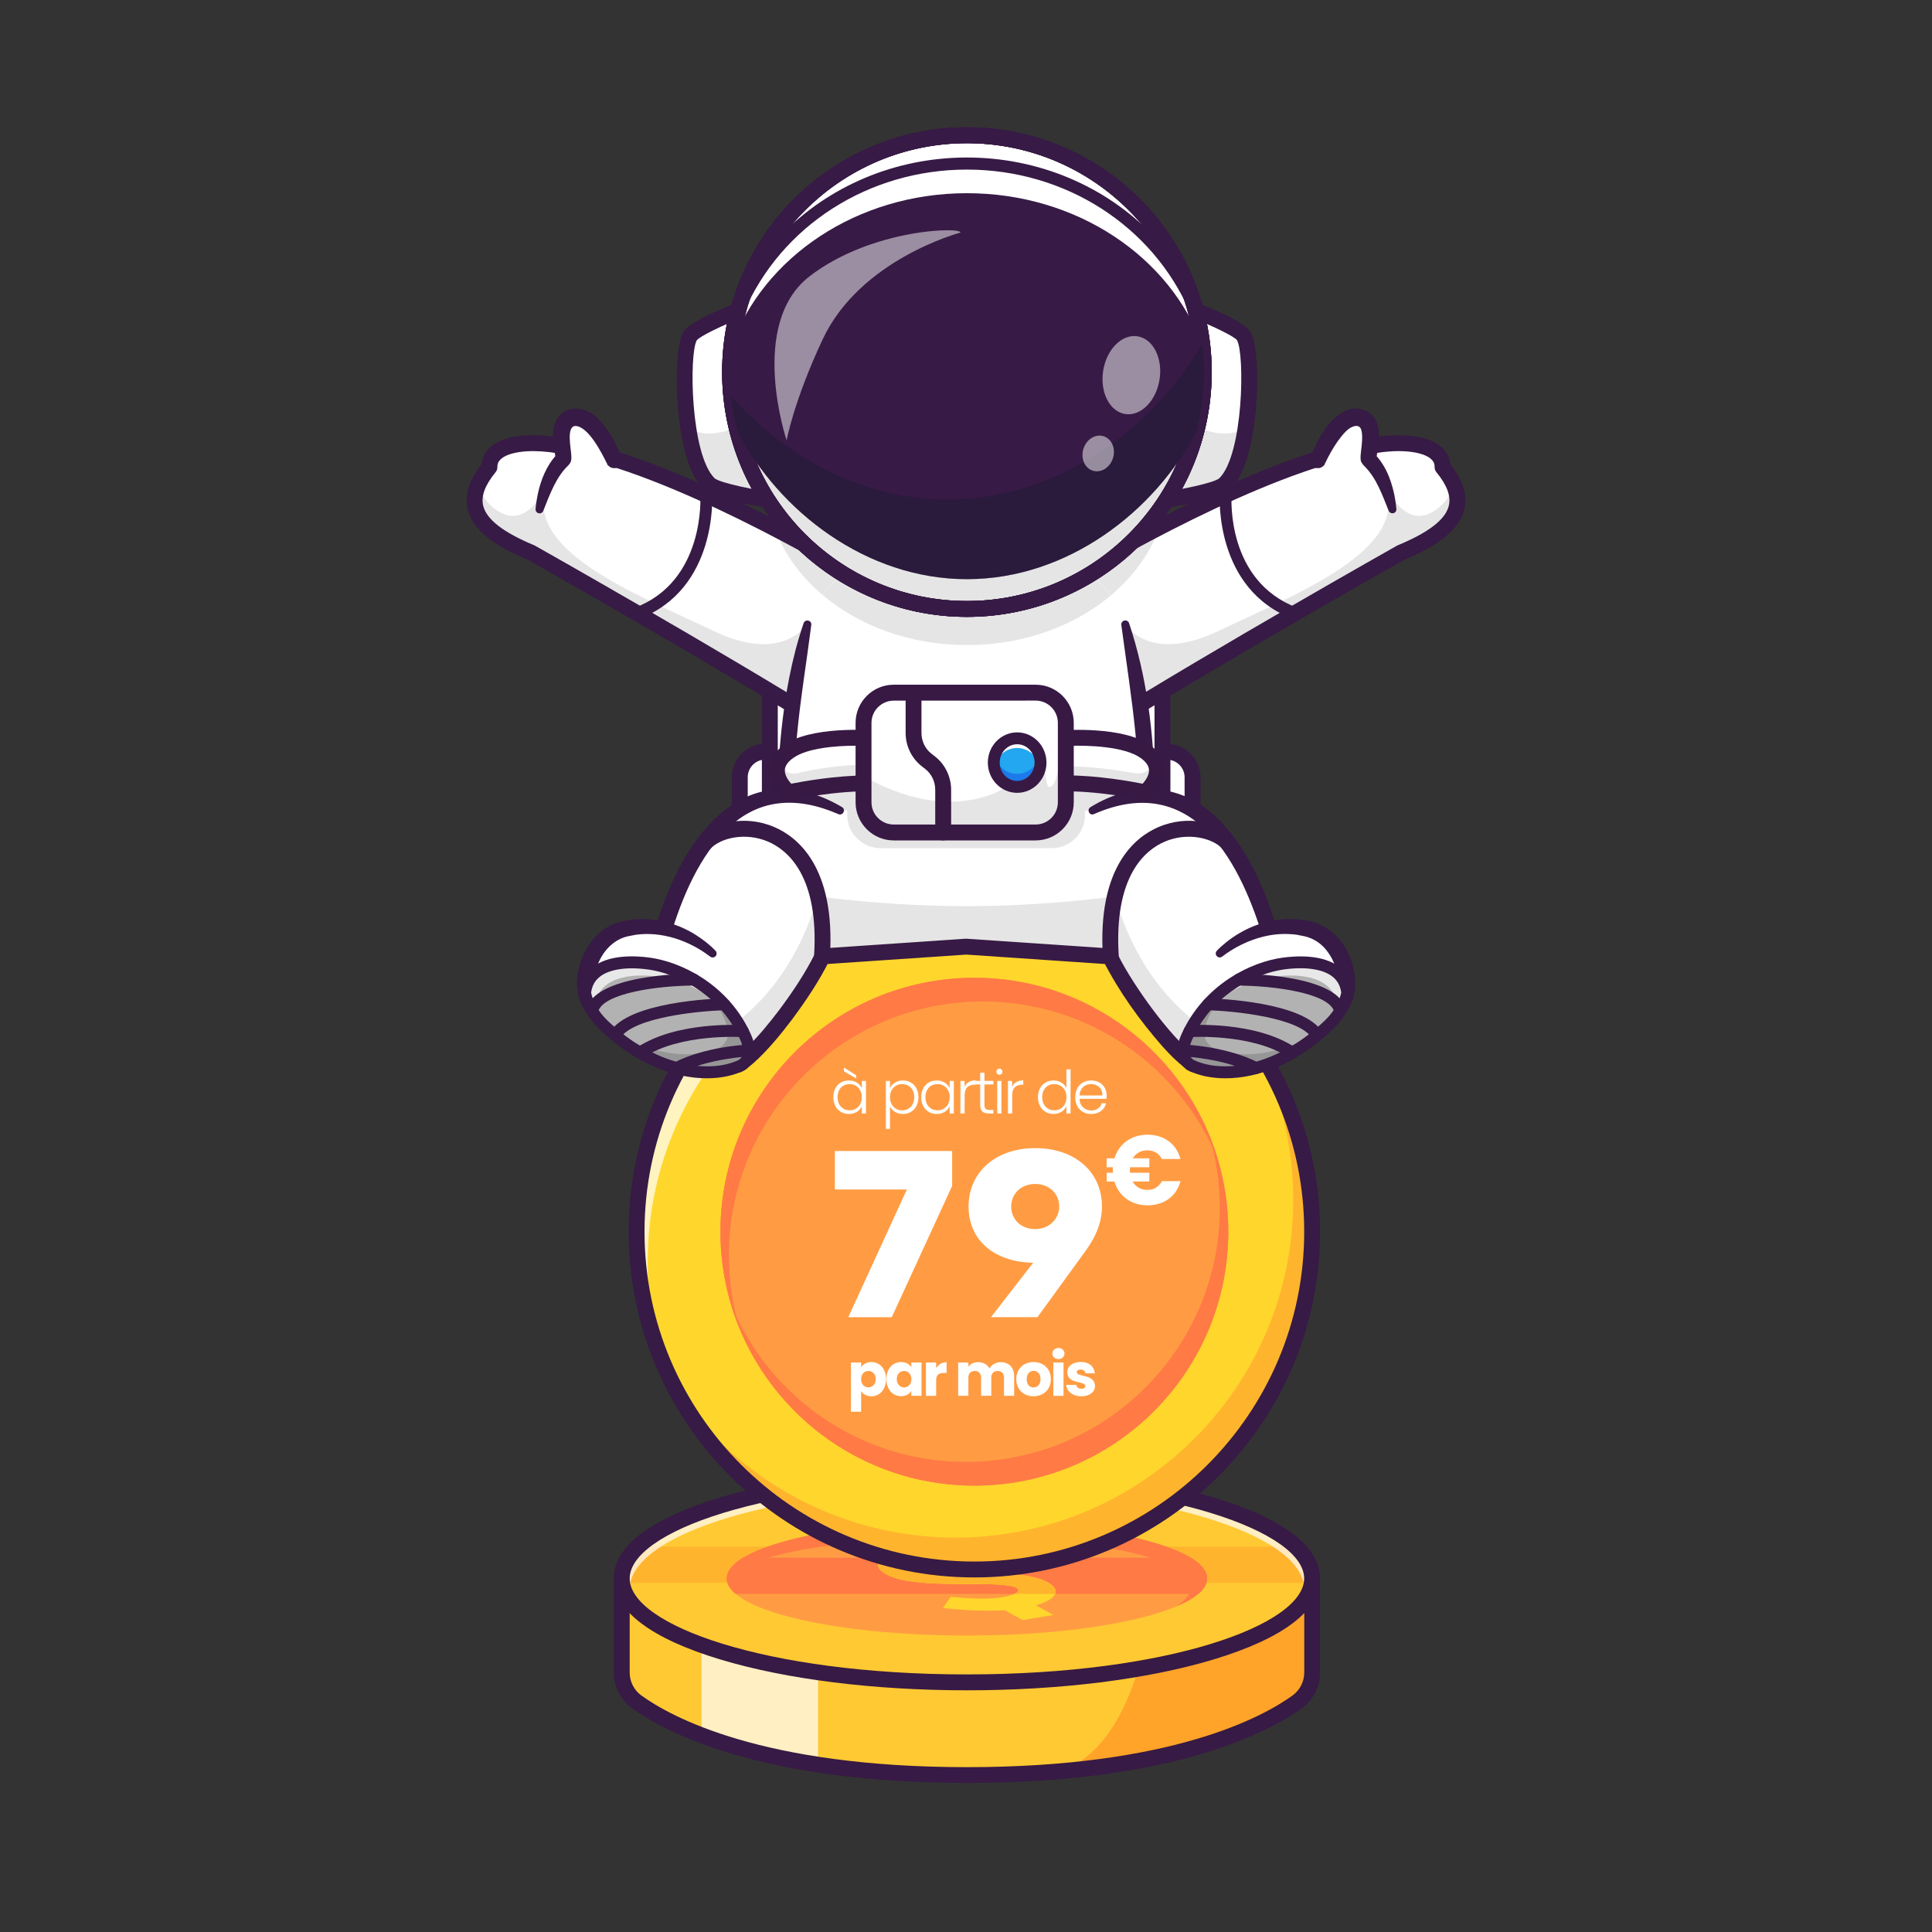 <?xml version="1.0" encoding="utf-8"?>
<!-- Generator: Adobe Illustrator 24.3.0, SVG Export Plug-In . SVG Version: 6.00 Build 0)  -->
<svg version="1.1" id="Layer_1" xmlns="http://www.w3.org/2000/svg" xmlns:xlink="http://www.w3.org/1999/xlink" x="0px" y="0px"
	 viewBox="0 0 4000 4000" style="enable-background:new 0 0 4000 4000;" xml:space="preserve">
<rect x="0" y="0" width="4000" height="4000" fill="#333333" stroke="none"/>
<style type="text/css">
	.st0{fill:#FFFFFF;}
	.st1{fill:#371A45;}
	.st2{fill:#D8D8D8;}
	.st3{fill:#E5E5E5;}
	.st4{fill:#FFC933;}
	.st5{fill:#FFA329;}
	.st6{opacity:0.7;}
	.st7{fill:#FF7A45;}
	.st8{fill:#FFB42E;}
	.st9{fill:#FF9C43;}
	.st10{fill:#FFD62C;}
	.st11{opacity:0.35;}
	.st12{fill:#111A28;}
	.st13{opacity:0.5;}
	.st14{fill:#371944;}
	.st15{fill:#22A7F0;}
	.st16{fill:#1C7AEA;}
	.st17{fill:#B2B2B2;}
	.st18{fill:#969696;}
</style>
<g>
	<g>
		<g>
			<g>
				<g>
					<path class="st0" d="M2366.8,1801.9h49.2c29.3,0,53.1-23.8,53.1-53.1v-139.5c0-29.3-23.8-53.1-53.1-53.1h-46.4"/>
				</g>
				<g>
					<path class="st1" d="M2416,1818.3h-49.2c-9.1,0-16.4-7.4-16.4-16.4s7.4-16.4,16.4-16.4h49.2c20.2,0,36.6-16.4,36.6-36.6v-139.5
						c0-20.2-16.4-36.6-36.6-36.6h-46.4c-9.1,0-16.4-7.4-16.4-16.4s7.4-16.4,16.4-16.4h46.4c38.3,0,69.5,31.2,69.5,69.5V1749
						C2485.5,1787.2,2454.3,1818.3,2416,1818.3z"/>
				</g>
			</g>
			<g>
				<g>
					<path class="st0" d="M1633.9,1801.9h-49.2c-29.3,0-53.1-23.8-53.1-53.1v-139.5c0-29.3,23.8-53.1,53.1-53.1h46.4"/>
				</g>
				<g>
					<path class="st1" d="M1633.9,1818.3h-49.2c-38.3,0-69.5-31.2-69.5-69.5v-139.5c0-38.3,31.2-69.5,69.5-69.5h46.4
						c9.1,0,16.4,7.4,16.4,16.4s-7.4,16.4-16.4,16.4h-46.4c-20.2,0-36.6,16.4-36.6,36.6v139.5c0,20.2,16.4,36.6,36.6,36.6h49.2
						c9.1,0,16.4,7.4,16.4,16.4S1642.9,1818.3,1633.9,1818.3z"/>
				</g>
			</g>
			<g>
				<g>
					<path class="st0" d="M2192,1953.8h-383.4c-118.1,0-214.8-96.6-214.8-214.8v-429.4c0-118.1,96.6-214.8,214.8-214.8H2192
						c118.1,0,214.8,96.6,214.8,214.8V1739C2406.8,1857.1,2310.1,1953.8,2192,1953.8z"/>
				</g>
				<g>
					<path class="st1" d="M2192,1970.2h-383.4c-127.5,0-231.2-103.7-231.2-231.2v-429.4c0-127.5,103.7-231.2,231.2-231.2H2192
						c127.5,0,231.2,103.7,231.2,231.2V1739C2423.2,1866.5,2319.5,1970.2,2192,1970.2z M1808.6,1111.3
						c-109.4,0-198.3,89-198.3,198.3V1739c0,109.4,89,198.3,198.3,198.3H2192c109.4,0,198.3-89,198.3-198.3v-429.4
						c0-109.4-89-198.3-198.3-198.3L1808.6,1111.3L1808.6,1111.3z"/>
				</g>
			</g>
		</g>
		<g>
			<g>
				<path class="st2" d="M2898.1,894.7c-1.4-2.4-2.1-3.8-2.1-3.8S2896.9,892.2,2898.1,894.7z"/>
			</g>
		</g>
		<g>
			<g>
				<path class="st0" d="M2185,1212c87.4-52.1,449.3-265.1,676-292.3c64.2-7.7,126.3,4.5,125.6,47.4c63.5,77.4,25.6,130.5-86.6,177
					c0,0-379.1,213.9-611.1,358.8L2185,1212z"/>
			</g>
		</g>
		<g>
			<g>
				<path class="st0" d="M2900,1144.1c0,0-379.1,213.9-611.1,358.9l-33.9-95l-70-196c87.5-52.1,449.3-265.1,676-292.3
					c64.2-7.7,126.3,4.5,125.6,47.4c10.2,12.5,17.8,24.3,22.9,35.5C3036,1061.5,2994.2,1105.1,2900,1144.1z"/>
			</g>
		</g>
		<g>
			<g>
				<path class="st0" d="M2900,1144.1c0,0-379.1,213.9-611.1,358.9l-33.9-95l-42.6-119.1L2185,1212c35.7-21.2,116.9-69.2,216-120.4
					c144-74.5,325.7-155.8,460-171.9c64.2-7.7,126.3,4.5,125.6,47.4c10.2,12.5,17.8,24.3,22.9,35.5
					C3036,1061.5,2994.2,1105.1,2900,1144.1z"/>
			</g>
		</g>
		<g>
			<g>
				<path class="st3" d="M2401,1091.6c-30.2,83.7-98.5,153.9-188.5,197.2L2185,1212C2220.6,1190.8,2301.9,1142.8,2401,1091.6z"/>
			</g>
		</g>
		<g>
			<g>
				<path class="st3" d="M1815,1212l-26.9,75.2c-87.5-43-154.1-111.6-184.3-193.1C1700.8,1144.4,1779.9,1191.1,1815,1212z"/>
			</g>
		</g>
		<g>
			<g>
				<path class="st3" d="M2299.6,1233c-75.5,63.3-181,102.6-297.6,102.6c-117.5,0-223.6-39.9-299.2-104
					c38.5-50.8,122-115.2,297.9-115.2C2178.1,1116.5,2261.5,1182.1,2299.6,1233z"/>
			</g>
		</g>
		<g>
			<g>
				<path class="st3" d="M2900,1144.1c0,0-379.1,213.9-611.1,358.9l-33.9-95l74.6-116c0,0,48.9,83.4,193.4,14.2
					c156.8-75.1,400-167.2,343.9-303.7c7.1,16,43.9,90.4,99.5,57.2c29.5-17.7,39.6-42.2,43.1-57.1
					C3036,1061.5,2994.2,1105.1,2900,1144.1z"/>
			</g>
		</g>
		<g>
			<g>
				<path class="st1" d="M2289,1519.4c-5.5,0-10.8-2.7-13.9-7.7c-4.8-7.7-2.5-17.8,5.2-22.6c229.6-143.5,607.9-357.1,611.7-359.2
					c0.6-0.3,1.2-0.6,1.8-0.9c64.1-26.6,98.7-53.3,105.7-81.6c5-19.9-3.4-42.7-25.6-69.8c-2.5-3-3.8-6.8-3.7-10.7
					c0.1-6.7-2.2-11.9-7.3-16.5c-15.7-14.1-54.9-19.8-99.9-14.4c-199,23.9-504.9,192-669.6,290.1c-7.8,4.7-17.9,2.1-22.5-5.7
					c-4.6-7.8-2.1-17.9,5.7-22.5c166.9-99.4,477.5-269.9,682.5-294.5c26.8-3.2,92.5-7.4,125.8,22.6c10.5,9.5,16.6,21.5,17.9,35.1
					c26.6,34,36,64.9,28.6,94.3c-9.9,39.5-49.3,72.4-124.1,103.6c-20.3,11.5-385.9,218.2-609.6,358
					C2295,1518.6,2291.9,1519.4,2289,1519.4z"/>
			</g>
		</g>
		<g>
			<g>
				<path class="st0" d="M2728.2,953.3c0,0,41.7-103.6,89.1-87.9c33.4,11.1,15.4,67.4,16.1,84.1c1.3,5.5,29.7,19.1,49.8,106.2"/>
			</g>
		</g>
		<g>
			<g>
				<path class="st1" d="M2713,947.2c15.1-37,37.7-83.5,77.9-98.7c20.9-7.9,49,1.8,58.1,23c10,21.7,5.4,44.8,2.3,66.2
					c-0.4,2.4-1.4,9.4-1.4,11.2c-0.2-2.1-0.6-4.7-1.8-6.6c-0.5-0.8-0.5-0.8-0.7-1s0,0,0.2,0.3c13.8,14.7,24.2,33.3,30.6,52
					c6.9,19.6,11.1,39.7,12.9,60.2c0.4,4.6-3,8.6-7.6,8.9c-3.7,0.3-7.1-1.9-8.4-5.2c-13-32-24.6-66.2-49-91.2
					c-3.6-3.5-7.7-7.8-8.8-13.2c-1.2-7.1,0.2-13.6,0.7-20c1.5-12.3,3.2-26.9,1.5-37.9c-1.1-7.3-3.3-12.8-10.8-13.4
					c-16.4,0.4-29,18.4-38.9,31.5c-10.2,14.2-19.1,30.7-26.6,46.5C2734.1,978.6,2706.1,966.8,2713,947.2L2713,947.2z"/>
			</g>
		</g>
		<g>
			<g>
				<path class="st1" d="M2680.9,1281.9c-1.5,0-2.9-0.3-4.4-0.8c-162.7-61.8-151.2-255-151.1-256.9c0.5-6.8,6.3-11.9,13.1-11.4
					s11.9,6.3,11.4,13.1l0,0c-0.5,7.2-10.2,176.9,135.3,232.2c6.4,2.4,9.6,9.5,7.1,15.9C2690.5,1278.9,2685.9,1281.9,2680.9,1281.9z
					"/>
			</g>
		</g>
		<g>
			<g>
				<path class="st0" d="M1815,1212c-87.4-52.1-449.3-265.1-676-292.3c-64.2-7.7-126.3,4.5-125.6,47.4
					c-63.5,77.4-25.6,130.5,86.6,177c0,0,379.1,213.9,611.1,358.8L1815,1212z"/>
			</g>
		</g>
		<g>
			<g>
				<path class="st0" d="M1100,1144.1c0,0,379.1,213.9,611.1,358.9l33.9-95l70-196c-87.5-52.1-449.3-265.1-676-292.3
					c-64.2-7.7-126.3,4.5-125.6,47.4c-10.2,12.5-17.8,24.3-22.9,35.5C964,1061.5,1005.8,1105.1,1100,1144.1z"/>
			</g>
		</g>
		<g>
			<g>
				<path class="st3" d="M1815,1212l-26.9,75.2c-87.5-43-154.1-111.6-184.3-193.1C1700.8,1144.4,1779.9,1191.1,1815,1212z"/>
			</g>
		</g>
		<g>
			<g>
				<path class="st3" d="M1100,1144.1c0,0,379.1,213.9,611.1,358.9l33.9-95l-74.6-116c0,0-48.9,83.4-193.4,14.2
					c-156.8-75.1-400-167.2-343.9-303.7c-7.1,16-43.9,90.4-99.5,57.2c-29.5-17.7-39.6-42.2-43.1-57.1
					C964,1061.5,1005.8,1105.1,1100,1144.1z"/>
			</g>
		</g>
		<g>
			<g>
				<path class="st1" d="M1711,1519.4c-3,0-6-0.8-8.7-2.5c-223.7-139.8-589.3-346.5-609.6-358c-74.8-31.1-114.2-64.1-124.1-103.6
					c-7.4-29.4,2-60.3,28.6-94.3c1.3-13.6,7.4-25.6,17.9-35.1c33.3-30,99.1-25.8,125.8-22.6c205,24.6,515.6,195.1,682.5,294.5
					c7.8,4.6,10.4,14.7,5.7,22.5c-4.6,7.8-14.7,10.4-22.5,5.7c-164.7-98-470.6-266.1-669.6-290c-45-5.4-84.2,0.2-99.9,14.4
					c-5.1,4.6-7.4,9.8-7.3,16.5c0.1,3.9-1.3,7.7-3.7,10.7c-22.2,27.1-30.6,49.9-25.6,69.8c7.1,28.3,41.7,55,105.7,81.6
					c0.6,0.3,1.2,0.5,1.8,0.9c3.8,2.1,382.1,215.7,611.7,359.2c7.7,4.8,10,14.9,5.2,22.6C1721.9,1516.7,1716.5,1519.4,1711,1519.4z"
					/>
			</g>
		</g>
		<g>
			<g>
				<path class="st0" d="M1271.8,953.3c0,0-41.7-103.6-89.1-87.9c-33.4,11.1-15.4,67.4-16.1,84.1c-1.3,5.5-29.7,19.1-49.8,106.2"/>
			</g>
		</g>
		<g>
			<g>
				<path class="st1" d="M1256.5,959.4c-11.1-22.4-38.3-76.5-65.3-77.5c-19,0.7-9.2,45.4-8.6,58.8c0.5,4.9,1.1,12.9-2.2,17.8
					c-1.3,2.2-2.6,3.6-3.8,5c-12.4,11.8-21.3,25.6-29.2,41.1c-8.6,17-15.6,35-22.6,53c-1.7,4.3-6.5,6.4-10.8,4.7
					c-3.5-1.4-5.5-4.8-5.2-8.4c0.8-10.1,2.5-20.2,4.5-30.3c6.2-29.7,18.3-60.1,39.3-82.3c-1.6,1.8-2.3,5.1-2.4,7.5
					c-2-19.6-7-37.3-4.5-58.3c6.7-52.6,62.6-56.6,94-22.2c22,22.8,36,49.7,47.4,78.8c3.2,8.5-1.2,18-9.7,21.1
					C1269.1,971.4,1260,967.4,1256.5,959.4L1256.5,959.4z"/>
			</g>
		</g>
		<g>
			<g>
				<path class="st1" d="M1319.1,1281.9c-5,0-9.6-3-11.5-7.9c-2.4-6.4,0.8-13.5,7.1-15.9c145.8-55.4,135.4-230.4,135.2-232.2
					c-0.5-6.8,4.7-12.7,11.4-13.1c6.9-0.5,12.7,4.7,13.1,11.4c0.1,1.9,11.6,195.1-151.1,256.9
					C1322,1281.6,1320.6,1281.9,1319.1,1281.9z"/>
			</g>
		</g>
		<g>
			<g>
				<g>
					<g>
						<path class="st4" d="M2716.6,3462.8c0,24-11.5,46.6-31,60.7c-68.3,49.4-260.6,151.5-683.7,151.5s-615.4-102.1-683.7-151.5
							c-19.5-14.1-31-36.6-31-60.7V3268h1429.4V3462.8z"/>
					</g>
				</g>
				<g>
					<g>
						<path class="st4" d="M2716.6,3268v194.8c0,24.1-11.5,46.6-31,60.7c-56.6,40.9-198.3,118-485.8,143.2
							c-59.5,5.2-125.3,8.2-197.8,8.2c-423.1,0-615.4-102.1-683.7-151.5c-19.5-14.1-31-36.6-31-60.7V3268H2716.6z"/>
					</g>
				</g>
				<g>
					<g>
						<path class="st5" d="M2716.6,3268v194.8c0,24.1-11.5,46.6-31,60.7c-56.6,40.9-198.3,118-485.8,143.2
							c77.2-31.3,163.6-125,192.1-398.7H2716.6z"/>
					</g>
				</g>
				<g class="st6">
					<g>
						<path class="st0" d="M1693.7,3267.9v385.6c-102.3-15.7-181.5-37.9-241.3-60.7v-324.9L1693.7,3267.9L1693.7,3267.9z"/>
					</g>
				</g>
				<g>
					<g>
						<path class="st1" d="M2001.9,3691.4c-432.9,0-629.1-108.1-693.3-154.6c-23.7-17.1-37.8-44.8-37.8-74V3268
							c0-9.1,7.4-16.4,16.4-16.4h1429.4c9.1,0,16.4,7.4,16.4,16.4v194.8c0,29.2-14.1,56.9-37.8,74
							C2631,3583.3,2434.8,3691.4,2001.9,3691.4z M1303.7,3284.5v178.4c0,18.7,9,36.4,24.2,47.4c61.7,44.6,250.8,148.4,674.1,148.4
							s612.4-103.8,674.1-148.4c15.1-11,24.2-28.7,24.2-47.4v-178.4H1303.7z"/>
					</g>
				</g>
				<g>
					<g>
						<ellipse class="st4" cx="2001.9" cy="3268" rx="714.7" ry="215.2"/>
					</g>
				</g>
				<g>
					<g>
						<path class="st4" d="M2716.6,3268c0,3-0.2,6.1-0.6,9.1c-15.9,114.6-329.5,206.1-714,206.1c-384.6,0-698.2-91.5-714.1-206.1
							c-0.4-3-0.6-6.1-0.6-9.1c0-23,11.9-45,34.1-65.8c92.3-86.6,362.1-149.4,680.6-149.4c318.4,0,588.3,62.7,680.6,149.4
							C2704.6,3223,2716.6,3245.1,2716.6,3268z"/>
					</g>
				</g>
				<g>
					<g>
						<path class="st7" d="M2499.2,3268c0,11.1-6.4,21.8-18.4,31.9H1523c-12-10.2-18.4-20.9-18.4-31.9c0-15.1,12-29.6,33.9-43h926.8
							C2487.2,3238.4,2499.2,3252.9,2499.2,3268z"/>
					</g>
				</g>
				<g>
					<g>
						<path class="st8" d="M2716.6,3268c0,3-0.2,6.1-0.6,9.1H1287.9c-0.4-3-0.6-6.1-0.6-9.1c0-23,11.9-45,34.1-65.8h1361.2
							C2704.6,3223,2716.6,3245.1,2716.6,3268z"/>
					</g>
				</g>
				<g class="st6">
					<g>
						<path class="st0" d="M2690.9,3325.4c6.2-11.3,9.4-22.8,9.4-34.6c0-116.1-312.7-210.3-698.4-210.3s-698.4,94.1-698.4,210.3
							c0,11.8,3.2,23.4,9.4,34.6c-16.7-18.3-25.7-37.5-25.7-57.3c0-118.8,320-215.1,714.7-215.1s714.7,96.3,714.7,215.1
							C2716.6,3287.9,2707.6,3307.1,2690.9,3325.4z"/>
					</g>
				</g>
				<g>
					<g>
						<path class="st1" d="M2001.9,3499.6c-192.5,0-373.6-22.6-510.1-63.7c-144.6-43.5-221-101.6-221-167.9s76.4-124.3,221-167.9
							c136.5-41.1,317.6-63.7,510.1-63.7s373.6,22.6,510.1,63.7c144.6,43.5,221,101.6,221,167.9s-76.4,124.3-221,167.9
							C2375.5,3477,2194.4,3499.6,2001.9,3499.6z M2001.9,3069.3c-417.7,0-698.2,102.8-698.2,198.7c0,96,280.6,198.7,698.2,198.7
							s698.2-102.8,698.2-198.7C2700.2,3172.1,2419.6,3069.3,2001.9,3069.3z"/>
					</g>
				</g>
				<g>
					<g>
						<ellipse class="st9" cx="2001.9" cy="3268" rx="497.3" ry="118.2"/>
					</g>
				</g>
				<g>
					<g>
						<path class="st7" d="M2499.2,3268c0,11.1-6.4,21.8-18.4,31.9H1523c-12-10.2-18.4-20.9-18.4-31.9c0-15.1,12-29.6,33.9-43h926.8
							C2487.2,3238.4,2499.2,3252.9,2499.2,3268z"/>
					</g>
				</g>
				<g>
					<g>
						<path class="st8" d="M2184.8,3300h-84.3c9.3-4.3,10.7-9,3.9-12.7c-32.7-18-207.1,6.4-269.5-28c-20.7-11.3-21.2-23.7-6.1-34.2
							h209.9l-3.2,4.8c-6.9-0.9-65.2-7.4-105.6-0.8c-30.7,5.1-41.5,13.3-30.6,19.3c32.7,18,207.7-6.5,270.1,27.9
							C2183.4,3284,2188.1,3292.2,2184.8,3300z"/>
					</g>
				</g>
				<g>
					<g>
						<path class="st7" d="M2499.3,3268c0,21.1-23.4,41-64.1,58.1c150.1-101.6-273.7-157.5-496.8-144.3
							c-185.4,11-373.7,23.4-433,91.9c-0.3-1.7-0.6-3.7-0.6-5.7c0-65.2,222.5-118.2,497.1-118.2S2499.3,3202.8,2499.3,3268z"/>
					</g>
				</g>
				<g>
					<g>
						<g>
							<path class="st10" d="M2169.3,3276.3c30.1,16.6,17,35.3-24.6,47.4l36.3,20l-63.7,10.5l-37-20.4c-57.8,3.6-121.5-3.9-128-4.6
								l16.4-23.5c6,0.8,64.8,8,105.7,1.3c30.7-5.1,40.8-13.7,29.9-19.7c-32.7-18-207.1,6.3-269.5-28
								c-30.1-16.6-17.6-35.2,24.4-47.1l-36.3-20l63.7-10.5l37,20.4c57.8-3.6,121.1,3.7,127.7,4.4l-15.9,23.4
								c-6.9-0.9-65.2-7.4-105.6-0.8c-30.7,5.1-41.5,13.3-30.6,19.3C1931.9,3266.3,2106.9,3241.9,2169.3,3276.3z"/>
						</g>
					</g>
				</g>
				<g>
					<g>
						<g>
							<path class="st8" d="M2169.3,3276.3c-62.4-34.3-237.4-9.9-270.1-27.9c-10.9-6-0.1-14.3,30.6-19.3
								c40.3-6.6,98.6-0.2,105.6,0.8l3.2-4.8h-209.9c-15.2,10.5-14.6,22.8,6.1,34.2c62.4,34.3,236.9,10,269.5,28
								c6.7,3.7,5.4,8.5-3.9,12.7h84.3C2188.1,3292.2,2183.4,3284,2169.3,3276.3z"/>
						</g>
					</g>
				</g>
			</g>
			<g>
				<g>
					<g>
						<g>
							<circle class="st10" cx="2017.3" cy="2550.1" r="699.3"/>
						</g>
					</g>
					<g>
						<g>
							<path class="st8" d="M2716.6,2550.1c0,386.2-313,699.3-699.3,699.3c-269.8,0-503.9-152.7-620.5-376.5
								c125.5,187.3,339,310.5,581.3,310.5c386.3,0,699.4-313.1,699.4-699.4c0-116.2-28.3-225.8-78.6-322.2
								C2673.2,2272.9,2716.6,2406.5,2716.6,2550.1z"/>
						</g>
					</g>
					<g class="st6">
						<g>
							<path class="st0" d="M2683.5,2337.1c-95.9-223.9-305.4-387.6-556-418.7v0.4c1.1,26.2-50.5,49.7-115.3,52.5
								c-64.8,2.7-118.2-16.3-119.3-42.5v-0.2c-315.4,67.6-551.9,348.1-551.9,683.8c0,74,11.4,145.2,32.8,212
								c-36-84.2-55.9-177-55.9-274.3c0-386.3,313.1-699.4,699.4-699.4C2329.3,1850.8,2593.5,2055.1,2683.5,2337.1z"/>
						</g>
					</g>
					<g>
						<g>
							<path class="st1" d="M2017.3,3265.9c-394.7,0-715.8-321.1-715.8-715.8s321.1-715.8,715.8-715.8s715.8,321.1,715.8,715.8
								S2411.9,3265.9,2017.3,3265.9z M2017.3,1867.2c-376.6,0-682.9,306.4-682.9,682.9s306.4,682.9,682.9,682.9
								s682.9-306.4,682.9-682.9S2393.8,1867.2,2017.3,1867.2z"/>
						</g>
					</g>
					<g>
						<g>
							<circle class="st9" cx="2017.3" cy="2550.1" r="525.7"/>
						</g>
					</g>
					<g>
						<g>
							<circle class="st9" cx="2017.3" cy="2550.1" r="525.7"/>
						</g>
					</g>
					<g>
						<g>
							<path class="st7" d="M2543,2550.1c0,290.3-235.4,525.7-525.7,525.7c-237.6,0-438.3-157.6-503.4-373.9
								c78.9,190.6,266.7,324.8,485.8,324.8c290.4,0,525.7-235.4,525.7-525.7c0-52.8-7.7-103.7-22.2-151.7
								C2528.8,2411.1,2543,2479,2543,2550.1z"/>
						</g>
					</g>
					<g>
						<g>
							<path class="st7" d="M1491.6,2550.1c0-290.3,235.4-525.7,525.7-525.7c237.6,0,438.3,157.6,503.4,373.9
								c-78.9-190.6-266.7-324.8-485.8-324.8c-290.4,0-525.7,235.4-525.7,525.7c0,52.8,7.7,103.7,22.2,151.7
								C1505.7,2689.1,1491.6,2621.2,1491.6,2550.1z"/>
						</g>
					</g>
				</g>
			</g>
		</g>
		<g>
			<g>
				<path class="st0" d="M1671.7,1292c-37.1,156.6-61,363.2-29.5,487.8c44,173.8,229.3,152.4,358.5,152.4s314.5,21.4,358.5-152.4
					c31.5-124.6,7.6-331.2-29.5-487.8c0,0-38.6-175.5-329-175.5S1671.7,1292,1671.7,1292z"/>
			</g>
		</g>
		<g>
			<g>
				<path class="st0" d="M2359.2,1779.8c-44,173.8-229.3,152.4-358.5,152.4s-314.5,21.4-358.5-152.4
					c-12.6-49.7-16.3-112.4-13.9-179.8c3.6-101.6,21.1-213.9,43.5-308c0,0,38.6-175.5,329-175.5s329,175.5,329,175.5
					c22.4,94.4,39.9,207,43.5,308.8C2375.4,1667.9,2371.7,1730.4,2359.2,1779.8z"/>
			</g>
		</g>
		<g>
			<g>
				<path class="st3" d="M2299.6,1233c-75.5,63.3-181,102.6-297.6,102.6c-117.5,0-223.6-39.9-299.2-104
					c38.5-50.8,122-115.2,297.9-115.2C2178.1,1116.5,2261.5,1182.1,2299.6,1233z"/>
			</g>
		</g>
		<g>
			<g>
				<path class="st3" d="M2359.2,1779.8c-44,173.8-229.3,152.4-358.5,152.4s-314.5,21.4-358.5-152.4
					c-12.6-49.7-16.3-112.4-13.9-179.8c105.9-21.9,233.2-34.6,370.4-34.6c138.9,0,267.8,13.1,374.4,35.5
					C2375.4,1667.9,2371.7,1730.4,2359.2,1779.8z"/>
			</g>
		</g>
		<g>
			<g>
				<path class="st1" d="M1679.7,1293.9c-19.6,154-52.4,310.7-24,465.1c12.6,69.6,52.7,120,121.7,139.9
					c71.4,21.3,148.3,14.7,223.2,14.7c38.9,0.1,77,1.7,114.5,0.5c112.6-2.6,208-32.2,230.5-155.1c15.3-77.9,12.3-159.3,5.4-238.5
					c-7.4-75.6-19.3-150.6-29.4-226.6c-0.6-4.5,2.6-8.7,7.1-9.3c4-0.5,7.7,1.9,8.9,5.5c36.9,110.4,51,227.3,53.1,343.5
					c2,206-54.8,311.1-274.4,317.3c-39.2,1.3-77.9-0.1-115.7-0.1c-77.6-0.2-157.3,6.3-234-17c-141.9-43.3-155.9-171.6-156-300.1
					c0.3-39,2.7-77.8,6.7-116.4c7.9-77.1,21.5-153.7,46.5-227.1C1667.2,1281,1680.9,1284,1679.7,1293.9L1679.7,1293.9z"/>
			</g>
		</g>
		<g>
			<g>
				<g>
					<g>
						<path class="st0" d="M2458.9,636.7c0,0,105.8,40.1,116.6,59.7c20.2,36.3,16.4,249.7-39.3,305.3
							c-21.8,21.8-182.2,42.1-182.2,42.1L2458.9,636.7z"/>
					</g>
				</g>
				<g>
					<g>
						<path class="st3" d="M2354,1043.8c0,0,160.4-20.4,182.2-42.2c21.8-21.7,35.6-67.5,43.2-117.4c-1.8,1.6-58.4,50.5-171.4-48.9
							c-0.1-0.1-0.1-0.1-0.2-0.2L2354,1043.8z"/>
					</g>
				</g>
				<g>
					<g>
						<path class="st0" d="M1649.9,1043.8c0,0-160.4-20.4-182.2-42.2c-21.8-21.7-35.6-67.5-43.2-117.4l0,0
							c-11.8-77.9-8.4-165.8,3.9-187.9c10.9-19.6,116.6-59.7,116.6-59.7l51.2,198.6L1649.9,1043.8z"/>
					</g>
				</g>
				<g>
					<g>
						<path class="st3" d="M1649.9,1043.8c0,0-160.4-20.4-182.2-42.2c-21.8-21.7-35.6-67.5-43.2-117.4c1.8,1.6,58.4,50.5,171.4-48.9
							c0.1-0.1,0.1-0.1,0.2-0.2L1649.9,1043.8z"/>
					</g>
				</g>
				<g>
					<g>
						<path class="st1" d="M2332,1063.1l115.5-448.3l17.2,6.5c41.6,15.8,113.2,45.5,125.2,67.1c22.7,40.9,19.8,263.1-42.1,324.9
							c-23.9,23.9-152.8,41.9-191.7,46.8L2332,1063.1z M2470.2,658.7l-94.2,365.5c67.4-9.7,137.9-24.3,148.6-34.2
							c49.9-49.8,52.8-256.4,36.5-285.7C2555,696.2,2512,675.6,2470.2,658.7z"/>
					</g>
				</g>
				<g>
					<g>
						<path class="st1" d="M1671.9,1063.1l-24-3c-38.9-4.9-167.8-22.9-191.7-46.8c-61.9-61.8-64.8-283.9-42.1-324.9
							c12-21.6,83.6-51.3,125.2-67.1l17.2-6.5L1671.9,1063.1z M1533.7,658.7c-41.8,16.8-84.8,37.5-91.2,46
							c-16,28.8-13.1,235.5,36.8,285.3c10.4,9.6,80.9,24.5,148.6,34.2L1533.7,658.7z"/>
					</g>
				</g>
			</g>
			<g>
				<g>
					<polygon class="st2" points="2000.4,859.4 2000.4,861.2 1999.2,860.3 					"/>
				</g>
			</g>
			<g>
				<g>
					<polygon class="st2" points="1999.2,860.3 1998.1,861.2 1998.1,859.4 					"/>
				</g>
			</g>
			<g>
				<g>
					<circle class="st0" cx="2001.9" cy="770.4" r="490.4"/>
				</g>
			</g>
			<g>
				<g>
					<path class="st3" d="M2492.3,770.4c0,270.8-219.6,490.4-490.4,490.4s-490.4-219.6-490.4-490.4c0-28.6,2.4-56.6,7.2-83.9
						c39.8,230.9,241,406.5,483.3,406.5s443.4-175.6,483.2-406.5C2489.9,713.8,2492.3,741.8,2492.3,770.4z"/>
				</g>
			</g>
			<g>
				<g>
					<path class="st1" d="M2001.9,1277.2c-279.5,0-506.8-227.4-506.8-506.8c0-279.5,227.4-506.8,506.8-506.8
						s506.8,227.4,506.8,506.8C2508.7,1049.9,2281.4,1277.2,2001.9,1277.2z M2001.9,296.4c-261.3,0-474,212.6-474,474
						s212.6,474,474,474c261.3,0,474-212.6,474-474S2263.3,296.4,2001.9,296.4z"/>
				</g>
			</g>
			<g>
				<g>
					<path class="st1" d="M2001.9,1277.2c-279.5,0-506.8-227.4-506.8-506.8c0-279.5,227.4-506.8,506.8-506.8
						s506.8,227.4,506.8,506.8C2508.7,1049.9,2281.4,1277.2,2001.9,1277.2z M2001.9,296.4c-261.3,0-474,212.6-474,474
						s212.6,474,474,474c261.3,0,474-212.6,474-474S2263.3,296.4,2001.9,296.4z"/>
				</g>
			</g>
			<g>
				<g>
					<path class="st1" d="M2001.9,1277.2c-279.5,0-506.8-227.4-506.8-506.8c0-279.5,227.4-506.8,506.8-506.8
						s506.8,227.4,506.8,506.8C2508.7,1049.9,2281.4,1277.2,2001.9,1277.2z M2001.9,296.4c-261.3,0-474,212.6-474,474
						s212.6,474,474,474c261.3,0,474-212.6,474-474S2263.3,296.4,2001.9,296.4z"/>
				</g>
			</g>
			<g>
				<g>
					<path class="st1" d="M2001.9,1277.2c-230.9,0-432.4-155.7-490.4-378.7c-0.1-0.3-0.2-0.7-0.3-1.1
						c-10.7-41.2-16.1-83.9-16.1-127.1c0-19.1,1.1-38.2,3.2-56.8c28.5-256.5,245-450,503.6-450s475.2,193.6,503.7,450.2
						c2.1,18.6,3.1,37.7,3.1,56.6c0,43.1-5.4,85.8-16,127.1c-0.1,0.3-0.2,0.7-0.3,1C2434.3,1121.5,2232.8,1277.2,2001.9,1277.2z
						 M1543.1,889.5c54,208.9,242.7,354.9,458.8,354.9s404.8-145.9,458.9-354.8c0.1-0.4,0.2-0.8,0.3-1.2
						c9.8-38.2,14.7-77.9,14.7-117.9c0-17.7-1-35.5-2.9-52.9c-26.6-240-229.1-421-471-421c-241.8,0-444.3,180.9-471,420.9
						c-2,17.4-3,35.2-3,53.1c0,40,5,79.6,14.8,117.8C1542.9,888.6,1543,889.1,1543.1,889.5z"/>
				</g>
			</g>
			<g>
				<g>
					<path class="st1" d="M2475.2,654.3c-4.9,0-9.5-2.9-11.5-7.6c-77.4-179.6-258.6-295.6-461.8-295.6
						c-203.1,0-384.3,115.9-461.7,295.4c-2.6,6-9.4,9-15.6,6.8s-9.7-8.7-7.9-15.1c59.2-218.3,258.8-370.8,485.3-370.8
						c226.6,0,426.2,152.6,485.4,371c1.7,6.3-1.8,12.9-7.9,15.1C2478,654.1,2476.6,654.3,2475.2,654.3z M2001.9,326.1
						c149.1,0,287.1,59.7,384.3,160.2c-88.2-119-229.7-193.8-384.3-193.8s-296,74.7-384.2,193.7
						C1715,385.8,1852.9,326.1,2001.9,326.1z"/>
				</g>
			</g>
			<g>
				<g>
					<path class="st1" d="M2492.3,770.4c0,42.4-5.4,83.7-15.5,122.9l0,0c-85.1,164.4-265.7,305.8-474.8,305.8
						s-389.7-141.4-474.8-305.8l0,0c-10.2-39.3-15.6-80.5-15.6-122.9c0-18.6,1-36.9,3.1-54.9C1580.9,532.5,1774,400,2002,400
						s421.2,132.5,487.3,315.6C2491.2,733.6,2492.3,751.9,2492.3,770.4z"/>
				</g>
			</g>
			<g class="st11">
				<g>
					<path class="st12" d="M2492.3,770.4c0,42.4-5.4,83.7-15.5,122.9l0,0c-85.1,164.4-265.7,305.8-474.8,305.8
						s-389.7-141.4-474.8-305.8l0,0c-6.1-23.4-10.4-47.5-13-72.1c109.9,123.5,269.8,213.4,447.8,213.4
						c226.7,0,424.2-145.8,526.4-321.4c0.3,0.8,0.6,1.6,0.9,2.4C2491.3,733.6,2492.3,751.9,2492.3,770.4z"/>
				</g>
			</g>
			<g class="st13">
				<g>
					
						<ellipse transform="matrix(0.158 -0.987 0.987 0.158 1206.189 2966.959)" class="st0" cx="2343.3" cy="776" rx="81.5" ry="59.1"/>
				</g>
			</g>
			<g class="st13">
				<g>
					
						<ellipse transform="matrix(0.293 -0.956 0.956 0.293 709.528 2837.998)" class="st0" cx="2274.4" cy="939.1" rx="37.4" ry="32.1"/>
				</g>
			</g>
			<g class="st13">
				<g>
					<path class="st0" d="M1628.6,911.7c0,0-80.9-240.6,47.6-339.7s316.3-102.5,312.1-90.4c0,0-206.8,54.5-284.8,220.5
						C1643.4,830,1628.6,911.7,1628.6,911.7z"/>
				</g>
			</g>
		</g>
		<g>
			<g>
				<path class="st0" d="M2261.6,1678.3c199.5-101.8,316.8,68.2,374.1,275c0,0-72.9,266.5-163.5,250.8
					c-49.4-30.2-139-151.1-174.2-223.9l-297.7-20.2h0.4l-297.7,20.2c-35.2,72.8-124.8,193.7-174.2,223.9
					c-90.6,15.8-163.5-250.8-163.5-250.8c57.3-206.8,174.6-376.8,374.1-275"/>
			</g>
		</g>
		<g>
			<g>
				<path class="st0" d="M2635.8,1953.4c0,0-36.4,133.2-89.8,205.7c-22.2,30-47.2,49.6-73.7,45c-49.3-30.2-139-151.1-174.2-223.9
					l-297.5-20.2l-297.6,20.2c-35.2,72.8-124.8,193.7-174.2,223.9c-26.6,4.6-51.6-15-73.7-45c-53.3-72.5-89.8-205.7-89.8-205.7
					c57.3-206.8,174.6-376.8,374.1-275h522.3C2461.2,1576.6,2578.4,1746.6,2635.8,1953.4z"/>
			</g>
		</g>
		<g>
			<g>
				<path class="st0" d="M2635.8,1953.4c0,0-36.5,133.2-89.8,205.8c-22.2,30-47.2,49.6-73.7,45c-49.4-30.2-139-151.2-174.2-223.9
					l-297.6-20.2l-297.6,20.2c-35.1,72.7-124.8,193.7-174.1,223.9c-26.6,4.6-51.6-15-73.8-45c-53.3-72.5-89.8-205.8-89.8-205.8
					c57.3-206.8,174.6-376.8,374.1-275h522.2C2461.2,1576.6,2578.4,1746.6,2635.8,1953.4z"/>
			</g>
		</g>
		<g>
			<g>
				<path class="st3" d="M2246.5,1678.4v8.7c0,38.1-30.9,68.9-68.9,68.9H1823c-38.1,0-68.9-30.8-68.9-68.9v-8.7H2246.5z"/>
			</g>
		</g>
		<g>
			<g>
				<path class="st3" d="M2546,2159.1c-22.2,30-47.2,49.6-73.7,45c-49.3-30.2-139-151.1-174.2-223.9l-297.5-20.2l-297.6,20.2
					c-35.2,72.8-124.8,193.7-174.2,223.9c-26.6,4.6-51.6-15-73.7-45c63.1-29.4,180.9-108.5,238.3-303.2c0,0,141.7,20.2,307.4,20.2
					s307.1-20.2,307.1-20.2C2365.1,2050.6,2482.9,2129.7,2546,2159.1z"/>
			</g>
		</g>
		<g>
			<g>
				<path class="st1" d="M2257.9,1671c91.6-56.1,190.6-50.4,267.5,27.8c66.7,69.3,100.2,160.2,126.2,250.2c0.8,2.9,0.8,6,0,8.7
					c-7.4,26.2-15.8,51.3-25.1,76.5c-14.2,37.8-30.2,75.3-51.2,110.2c-21.6,36.2-62.6,89.2-111.2,74c-21.6-14-39.7-32.5-56.8-51.3
					c-48.3-55.1-90.8-114.3-124.1-179.8l13.7,9.2l-297.7-20.2c-9.1-0.6-15.9-8.4-15.3-17.5c0.6-8.7,7.8-15.3,16.4-15.3
					c9.2-0.2,16.8,7.2,16.8,16.4c0,8.7-6.8,15.8-15.3,16.4l-297.7,20.2l13.7-9.2c-21.9,44.1-48.8,84.1-77.9,123.3
					c-23.9,31.6-49.3,62.7-78.9,89.5c-7.5,6.7-15.3,12.6-24,18.2c-1.6,1.1-3.5,1.7-5.4,1.9c-11,1.6-22.3,0.6-32.7-3.1
					c-76.5-29.3-127.8-185-150.3-259.3c-0.9-3.1-0.8-6.3,0-9.2c12.4-44.8,27.8-89,47.8-131.6c39.6-84.1,108.6-174.7,209.3-182.5
					c48.9-3.9,96,11.9,137.4,36.4c9.2,5.4,1.9,18.8-7.5,14.6c-86.8-37.8-169.1-33.2-235.9,36.9c-60.4,64.2-93.4,151.2-117.8,235.4
					v-9.2c19.9,67.1,60.7,191.8,118.1,232.4c8.9,5.7,17.7,8.1,25.9,6.8l-5.8,2.2c8.5-5.6,17.6-13,25.1-20.3
					c25.1-23.9,47.1-51.1,68.2-78.8c27.7-37.2,54.2-76.7,74.7-118c2.7-5.5,8-8.8,13.6-9.2l297.7-20.2l1.1,32.8h-0.4l1.1-32.8
					l297.7,20.2c6.1,0.4,11.2,4.1,13.7,9.2c10,20.5,21.9,40.6,34.5,60.3c25.3,39.1,53.4,77.2,84.4,111.8
					c15,16.4,30.6,32.8,49.1,44.9l-5.8-2.2c8.3,1.3,17-1.1,25.9-6.8c19-12.5,34.1-33.7,46.2-53.7c32.5-55.2,54.7-117.1,72.7-178.4
					v8.7c-48.5-169.9-147.5-362.8-354.5-272.1C2255.7,1689.9,2249.1,1676.1,2257.9,1671L2257.9,1671z"/>
			</g>
		</g>
		<g>
			<g>
				<g>
					<path class="st0" d="M2198.8,1528.6c0,0,121.4-9.3,172.5,27.5c54.3,39.1-0.4,84.3-0.4,84.3s-97.8-21.3-179.9-18.3
						L2198.8,1528.6z"/>
				</g>
			</g>
			<g>
				<g>
					<path class="st3" d="M2371,1640.5c0,0-97.8-21.4-179.9-18.3l2.9-35.5c57.1-1.7,121,8,154.2,14c17.6,3.2,35.5-5.7,42.9-22.1
						c0.1-0.2,0.1-0.3,0.2-0.5C2407.4,1610.4,2371,1640.5,2371,1640.5z"/>
				</g>
			</g>
			<g>
				<g>
					<path class="st0" d="M1812.7,1622.2c-82.1-3-179.9,18.3-179.9,18.3s-41.4-34.2-16.5-68.8c3.7-5.2,9-10.4,16.1-15.5
						c51.1-36.8,172.5-27.5,172.5-27.5l1.5,18.6L1812.7,1622.2z"/>
				</g>
			</g>
			<g>
				<g>
					<path class="st3" d="M1812.7,1622.2c-82.1-3-179.9,18.3-179.9,18.3s-41.4-34.2-16.5-68.8c0,0,2.4,37.4,35.7,28.9
						c33.3-8.5,97.5-17.4,122.3-16.5c15.7,0.6,26.4-21,32.1-36.8L1812.7,1622.2z"/>
				</g>
			</g>
			<g>
				<g>
					<path class="st14" d="M2375.3,1658.2l-7.8-1.7c-1-0.2-96.8-20.8-175.8-17.9l-18.5,0.7l10.5-126l14-1.1
						c5.2-0.4,128-9.3,183.4,30.6c19.8,14.3,30.2,31.3,30.8,50.6c1.1,32.8-27.1,57.1-30.4,59.8L2375.3,1658.2z M2208.9,1605.4
						c64.8,0.1,133,12.5,156.8,17.2c6-6.7,13.6-17.6,13.2-28.3c-0.3-8.5-6.1-16.9-17.2-24.9c-33.3-24-108.3-26.6-147.7-25.2
						L2208.9,1605.4z"/>
				</g>
			</g>
			<g>
				<g>
					<path class="st14" d="M1628.5,1658.2l-6.2-5.1c-3.2-2.7-31.5-27-30.4-59.8c0.6-19.3,11-36.3,30.8-50.6
						c55.3-39.8,178.2-31,183.4-30.6l14,1.1l10.5,126l-18.5-0.7c-79-2.9-174.8,17.7-175.8,17.9L1628.5,1658.2z M1772.3,1543.9
						c-41.2,0-101.4,4.7-130.2,25.5c-11.1,8-16.9,16.4-17.2,25c-0.4,10.6,7.2,21.6,13.2,28.2c23.8-4.7,92-17,156.8-17.2l-5.1-61.2
						C1784.5,1544,1778.6,1543.9,1772.3,1543.9z"/>
				</g>
			</g>
			<g>
				<g>
					<path class="st0" d="M2206.7,1492.4v172.9c0,32.1-25.3,58.3-56.1,58.3H1844c-30.9,0-56.1-26.2-56.1-58.3v-172.9
						c0-32,25.2-58.3,56.1-58.3h306.5c24.7,0,45.8,16.8,53.2,39.9C2205.7,1479.8,2206.7,1486,2206.7,1492.4z"/>
				</g>
			</g>
			<g>
				<g>
					<path class="st3" d="M2206.7,1492.4v172.9c0,32.1-25.3,58.3-56.1,58.3H1844c-30.9,0-56.1-26.2-56.1-58.3v-58.2
						c52.9,30.4,157.7,76.1,262.8,38.4c51.4-18.4,110.3-81.5,110.3-81.5s2.3,66.2,11.7,65.2c26.3-2.9,26.1-136.9,31.1-155.2
						C2205.7,1479.8,2206.7,1486,2206.7,1492.4z"/>
				</g>
			</g>
			<g>
				<g>
					<path class="st14" d="M2144.1,1740h-293.7c-43.6,0-79-35.4-79-79v-164.4c0-43.6,35.4-79,79-79h293.7c43.6,0,79,35.4,79,79V1661
						C2223.1,1704.6,2187.7,1740,2144.1,1740z M1850.4,1450.6c-25.4,0-46.1,20.7-46.1,46.1V1661c0,25.4,20.7,46.1,46.1,46.1h293.7
						c25.4,0,46.1-20.7,46.1-46.1v-164.4c0-25.4-20.7-46.1-46.1-46.1L1850.4,1450.6L1850.4,1450.6z"/>
				</g>
			</g>
			<g>
				<g>
					<ellipse class="st15" cx="2105.9" cy="1578.9" rx="48.4" ry="50.3"/>
				</g>
			</g>
			<g>
				<g>
					<path class="st0" d="M2154.3,1578.9c0,3.4-0.3,6.8-1,10c-4.5-23-24-40.3-47.5-40.3c-23.4,0-43,17.3-47.4,40.3
						c-0.6-3.2-1-6.6-1-10c0-27.8,21.7-50.3,48.4-50.3C2132.6,1528.6,2154.3,1551.1,2154.3,1578.9z"/>
				</g>
			</g>
			<g>
				<g>
					<path class="st16" d="M2154.3,1578.9c0,27.8-21.7,50.3-48.4,50.3s-48.4-22.5-48.4-50.3c0-4.7,0.6-9.2,1.8-13.5
						c5.7,21.2,24.4,36.8,46.6,36.8c22.2,0,41-15.6,46.6-36.8C2153.7,1569.6,2154.3,1574.2,2154.3,1578.9z"/>
				</g>
			</g>
			<g>
				<g>
					<path class="st14" d="M2105.9,1641.5c-33.5,0-60.7-28.1-60.7-62.6s27.2-62.6,60.7-62.6s60.7,28.1,60.7,62.6
						C2166.6,1613.4,2139.4,1641.5,2105.9,1641.5z M2105.9,1540.9c-19.9,0-36.1,17-36.1,37.9s16.2,38,36.1,38s36.1-17,36.1-38
						S2125.8,1540.9,2105.9,1540.9z"/>
				</g>
			</g>
			<g>
				<g>
					<path class="st14" d="M1952.7,1740c-9.1,0-16.4-7.4-16.4-16.4v-88.5c0-16.8-7.6-32.8-20.4-42.8l-7.8-6.1
						c-20.7-16.2-33.1-41.9-33.1-68.7V1434c0-9.1,7.4-16.4,16.4-16.4s16.4,7.4,16.4,16.4v83.5c0,16.8,7.6,32.8,20.5,42.8l7.8,6.1
						c20.7,16.2,33.1,41.9,33.1,68.7v88.5C1969.1,1732.7,1961.7,1740,1952.7,1740z"/>
				</g>
			</g>
		</g>
		<g>
			<g>
				<path class="st0" d="M2670,2102.5l102.7-15.4c34.2-39.5,12.4-146.8-67.2-164.5c-103.6-23-180.4,51.8-180.4,51.8"/>
			</g>
		</g>
		<g>
			<g>
				<path class="st0" d="M1330.7,2102.5l-102.7-15.4c-34.2-39.5-12.4-146.8,67.2-164.5c103.6-23,180.4,51.8,180.4,51.8"/>
			</g>
		</g>
		<g>
			<g>
				<path class="st1" d="M2667.5,2086.2l102.7-15.4l-10,5.5c22.1-33.4,7.6-86.9-19.1-114.9c-12.1-12.8-28.1-21.2-45.5-24l-11.2-2.2
					c-22.9-2.9-46.1-1.7-68.7,4c-30.3,7.3-60.2,22.1-84.9,41c-3.6,3.1-9.1,2.7-12-1.2c-2.5-3.2-2.2-7.7,0.6-10.6
					c6.4-6.8,12.7-12.3,19.6-17.8c34.6-27.5,77.3-45.5,121.9-47.6c7.7-0.9,19.3,0.2,27.2,0.4l13.5,1.9c43.8,4.9,80.4,39.3,94.8,79.8
					c9.9,26.8,13.1,56.9,4.3,84.9c-3.1,9.7-8,19.3-15.5,27.8c-2.6,3.2-6.2,5.1-10,5.5l-102.7,15.4
					C2650.9,2121.4,2646.2,2090,2667.5,2086.2L2667.5,2086.2z"/>
			</g>
		</g>
		<g>
			<g>
				<g>
					<path class="st17" d="M2752.2,2121c-102.6,99.6-221.2,117.4-288.4,83.5c-19.1-15.5-18.5-35.3-1-69.6
						c43.7-85.8,128.2-130.8,193.9-139.9c55.9-7.8,126-0.9,132.7,60.7C2784.8,2078.3,2773,2100.9,2752.2,2121z"/>
				</g>
			</g>
			<g class="st6">
				<g>
					<path class="st0" d="M2756,2117.2c6.3-11.2,10.6-22.7,12.8-34.2c-6.7-61.6-76.8-68.5-132.7-60.7
						c-51.2,7.1-113.9,36.1-159.8,89.2c46.1-70.6,120.9-108.3,180.3-116.5c55.9-7.8,126-0.9,132.7,60.7
						C2785.1,2076.8,2774.4,2098.1,2756,2117.2z"/>
				</g>
			</g>
			<g>
				<g>
					<path class="st18" d="M2754,2119.3c-0.6,0.6-1.1,1.2-1.8,1.7c-102.6,99.6-221.2,117.4-288.4,83.5c-19.1-15.5-18.5-35.3-1-69.6
						c21.2-41.5,51.8-73.5,85.4-96.4c-15.9,16.9-30.1,36.5-41.5,58.9c-17.5,34.3-18.1,54.1,1,69.6
						C2565.9,2196.3,2662.5,2186.9,2754,2119.3z"/>
				</g>
			</g>
			<g>
				<g>
					<path class="st1" d="M2537.1,2232.5c-30.4,0-57.4-6.2-78.8-17l-1.2-0.6l-1-0.8c-29.6-24-18.8-56.3-4.3-84.8
						c47.9-93.9,139.4-137.7,203.2-146.5c29.6-4.1,84.4-7.1,118.6,19.6c16.2,12.7,25.7,30.2,28,52l0.2,1.9l-0.4,1.9
						c-5.2,26.2-19.3,51-40.6,71.7l0,0C2684.9,2203.5,2603,2232.5,2537.1,2232.5z M2470.6,2194.1c62.5,30.5,175.9,12.3,273.1-82l0,0
						c17.2-16.7,28.7-36.3,33.2-57c-1.9-14.3-8-25.2-18.5-33.4c-19.7-15.4-56.2-20.7-100-14.6c-57.9,8.1-141,47.8-184.6,133.3
						C2455.7,2176.1,2461.3,2186.3,2470.6,2194.1z"/>
				</g>
			</g>
			<g>
				<g>
					<path class="st1" d="M2774.6,2105.5c-5.7,0-10.8-3.9-12-9.7c-8.6-39.9-126.3-55-198.4-55.2c-6.8,0-12.3-5.5-12.3-12.3
						s5.5-12.3,12.3-12.3l0,0c21.1,0,206.8,2.5,222.4,74.6c1.4,6.7-2.8,13.2-9.4,14.7C2776.3,2105.4,2775.4,2105.5,2774.6,2105.5z"
						/>
				</g>
			</g>
			<g>
				<g>
					<path class="st1" d="M2727.3,2155.7c-4.2,0-8.2-2.1-10.5-5.9c-26.5-43.7-164.8-56.8-215.8-58.2c-6.8-0.2-12.2-5.8-12-12.6
						s5.7-12.1,12.6-12c20.2,0.5,198,7,236.2,70c3.5,5.8,1.7,13.4-4.1,16.9C2731.7,2155.1,2729.5,2155.7,2727.3,2155.7z"/>
				</g>
			</g>
			<g>
				<g>
					<path class="st1" d="M2675.6,2191.8c-2.4,0-4.7-0.7-6.8-2.1c-75.9-50.7-203.9-42.6-205.2-42.5c-6.9,0.4-12.7-4.7-13.1-11.5
						c-0.5-6.8,4.7-12.7,11.4-13.1c5.6-0.4,137.5-8.8,220.5,46.6c5.7,3.8,7.2,11.4,3.4,17.1
						C2683.5,2189.9,2679.6,2191.8,2675.6,2191.8z"/>
				</g>
			</g>
			<g>
				<g>
					<path class="st1" d="M2600.3,2223.7c-1.9,0-3.9-0.4-5.7-1.4c-60.3-31.4-144.6-35.1-145.5-35.2c-6.8-0.3-12.1-6-11.8-12.8
						s6.1-12.1,12.8-11.8c3.7,0.1,90.6,3.9,155.9,37.9c6,3.1,8.4,10.6,5.2,16.6C2609.1,2221.2,2604.8,2223.7,2600.3,2223.7z"/>
				</g>
			</g>
		</g>
		<g>
			<g>
				<path class="st1" d="M1328.2,2118.7l-102.7-15.4c-4-0.5-7.6-2.5-10-5.5c-37.8-45.8-19.9-121.5,19.4-160.7
					c17-17.1,40.2-28.7,64.2-31.7l13.5-1.9c44.6-3.9,90.2,8.3,127.8,32c14.9,9.7,28.6,19.8,41,33c3.1,3.3,3,8.5-0.3,11.6
					c-3.1,3-8,2.9-11.1,0.2c-43.1-32.9-99.3-52.4-153.6-45l-11.2,2.2c-32.2,4.8-56.7,30.1-67.8,60.1c-9.2,24-11.9,58.4,3.2,78.8
					l-10-5.5l102.7,15.4C1354.5,2090.1,1349.8,2121.3,1328.2,2118.7L1328.2,2118.7z"/>
			</g>
		</g>
		<g>
			<g>
				<g>
					<path class="st17" d="M1248.4,2121c102.6,99.6,221.2,117.4,288.4,83.5c19.1-15.5,18.5-35.3,1-69.6
						c-43.7-85.8-128.2-130.8-193.9-139.9c-55.9-7.8-126-0.9-132.7,60.7C1215.8,2078.3,1227.7,2100.9,1248.4,2121z"/>
				</g>
			</g>
			<g class="st6">
				<g>
					<path class="st0" d="M1244.6,2117.2c-6.3-11.2-10.6-22.7-12.8-34.2c6.7-61.6,76.8-68.5,132.7-60.7
						c51.2,7.1,113.9,36.1,159.8,89.2c-46.1-70.6-120.9-108.3-180.3-116.5c-55.9-7.8-126-0.9-132.7,60.7
						C1215.5,2076.8,1226.2,2098.1,1244.6,2117.2z"/>
				</g>
			</g>
			<g>
				<g>
					<path class="st18" d="M1246.7,2119.3c0.6,0.6,1.1,1.2,1.8,1.7c102.6,99.6,221.2,117.4,288.4,83.5c19.1-15.5,18.5-35.3,1-69.6
						c-21.2-41.5-51.8-73.5-85.4-96.4c15.9,16.9,30.1,36.5,41.5,58.9c17.5,34.3,18.1,54.1-1,69.6
						C1434.7,2196.3,1338.1,2186.9,1246.7,2119.3z"/>
				</g>
			</g>
			<g>
				<g>
					<path class="st1" d="M1463.5,2232.5c-65.9,0-147.7-29-223.7-102.7c-21.3-20.7-35.4-45.5-40.6-71.7l-0.4-1.9l0.2-1.9
						c2.4-21.9,11.8-39.4,28-52c34.2-26.6,89-23.7,118.6-19.6c63.8,8.9,155.3,52.6,203.2,146.5c14.5,28.5,25.3,60.8-4.3,84.8l-1,0.8
						l-1.2,0.6C1520.9,2226.3,1493.9,2232.5,1463.5,2232.5z M1223.8,2055.2c4.5,20.6,16,40.3,33.2,57l0,0
						c97.2,94.3,210.5,112.5,273.1,82c9.3-7.9,14.9-18.1-3.2-53.6c-43.6-85.5-126.7-125.3-184.6-133.3c-43.8-6.1-80.3-0.8-100,14.6
						C1231.8,2030,1225.7,2040.9,1223.8,2055.2z"/>
				</g>
			</g>
			<g>
				<g>
					<path class="st1" d="M1226.1,2105.5c-0.9,0-1.7-0.1-2.6-0.3c-6.7-1.4-10.9-8-9.4-14.7c15.6-72.2,201.3-74.6,222.4-74.6l0,0
						c6.8,0,12.3,5.5,12.3,12.3s-5.5,12.3-12.3,12.3c-72.1,0.1-189.8,15.3-198.4,55.2C1236.9,2101.6,1231.7,2105.5,1226.1,2105.5z"
						/>
				</g>
			</g>
			<g>
				<g>
					<path class="st1" d="M1273.3,2155.7c-2.2,0-4.4-0.6-6.4-1.8c-5.8-3.5-7.7-11.1-4.1-16.9c38.3-63,216.1-69.5,236.2-70
						c6.7-0.1,12.5,5.2,12.6,12c0.2,6.8-5.2,12.5-12,12.6c-51,1.4-189.3,14.4-215.8,58.2C1281.6,2153.6,1277.5,2155.7,1273.3,2155.7
						z"/>
				</g>
			</g>
			<g>
				<g>
					<path class="st1" d="M1325,2191.8c-4,0-7.9-1.9-10.3-5.5c-3.8-5.7-2.2-13.3,3.4-17.1c83-55.4,214.9-46.9,220.5-46.6
						c6.8,0.5,11.9,6.4,11.4,13.1c-0.5,6.8-6.4,11.9-13.1,11.5c-1.3-0.1-129.2-8.2-205.2,42.5
						C1329.7,2191.1,1327.4,2191.8,1325,2191.8z"/>
				</g>
			</g>
			<g>
				<g>
					<path class="st1" d="M1400.3,2223.7c-4.4,0-8.7-2.4-10.9-6.6c-3.1-6-0.8-13.5,5.2-16.6c65.3-34,152.2-37.8,155.9-37.9
						c6.6-0.3,12.5,5,12.8,11.8s-5,12.5-11.8,12.8c-0.8,0-85.2,3.8-145.5,35.2C1404.2,2223.2,1402.2,2223.7,1400.3,2223.7z"/>
				</g>
			</g>
		</g>
		<g>
			<g>
				<path class="st1" d="M1701.8,1997.3c-0.4,0-0.7,0-1.1,0c-9.1-0.6-15.9-8.4-15.3-17.5c10.8-166.4-55-220.1-95.2-237.3
					c-46.9-20.1-98.6-7.8-119.6,15c-6.1,6.7-16.5,7.1-23.2,1s-7.1-16.5-1-23.2c28.8-31.3,93.6-50,156.7-23
					c48.1,20.6,127.1,83,115.1,269.6C1717.6,1990.6,1710.4,1997.3,1701.8,1997.3z"/>
			</g>
		</g>
		<g>
			<g>
				<path class="st1" d="M2299.9,1997.3c-8.6,0-15.8-6.7-16.4-15.4c-12.1-186.6,66.9-249,115.1-269.6c63.2-27,127.9-8.3,156.7,23
					c6.1,6.7,5.7,17.1-1,23.2s-17.1,5.7-23.2-1c-21-22.8-72.7-35.1-119.6-15c-40.2,17.2-106,70.9-95.2,237.2
					c0.6,9.1-6.3,16.9-15.3,17.5C2300.6,1997.3,2300.2,1997.3,2299.9,1997.3z"/>
			</g>
		</g>
	</g>
</g>
<g>
	<path class="st0" d="M1757.6,2237c13.6,0,22.8,7.3,26.7,15.8V2238h8.6v67.4h-8.6v-14.9c-4,8.6-13.3,15.9-26.8,15.9
		c-18.4,0-32.1-13.7-32.1-34.8C1725.3,2250.4,1739,2237,1757.6,2237z M1759.2,2244.5c-14.2,0-25.1,9.9-25.1,27
		c0,17,10.9,27.3,25.1,27.3c13.8,0,25.1-10.4,25.1-27.2C1784.2,2254.9,1773,2244.5,1759.2,2244.5z M1747.3,2210.3l25.3,15.8v6.7
		l-25.3-14.7V2210.3z"/>
	<path class="st0" d="M1869.4,2237c18.4,0,32.1,13.5,32.1,34.6s-13.7,34.8-32.1,34.8c-13.5,0-22.8-7.4-26.8-15.8v46.7h-8.5V2238h8.5
		v14.8C1846.6,2244.3,1856,2237,1869.4,2237z M1867.7,2244.5c-13.7,0-25.1,10.4-25.1,27.2s11.4,27.2,25.1,27.2
		c14.2,0,25.1-10.2,25.1-27.3C1892.8,2254.4,1881.9,2244.5,1867.7,2244.5z"/>
	<path class="st0" d="M1939.5,2237c13.6,0,22.8,7.3,26.7,15.8V2238h8.6v67.4h-8.6v-14.9c-4,8.6-13.3,15.9-26.8,15.9
		c-18.4,0-32.1-13.7-32.1-34.8C1907.3,2250.4,1921,2237,1939.5,2237z M1941.1,2244.5c-14.2,0-25.1,9.9-25.1,27
		c0,17,10.9,27.3,25.1,27.3c13.8,0,25.1-10.4,25.1-27.2C1966.2,2254.9,1955,2244.5,1941.1,2244.5z"/>
	<path class="st0" d="M1997.1,2305.4h-8.6V2238h8.6v12c3.7-8.3,11.5-13.2,23.1-13.2v9h-2.3c-11.2,0-20.7,5.1-20.7,22L1997.1,2305.4
		L1997.1,2305.4z"/>
	<path class="st0" d="M2029.4,2245.2h-9.4v-7.3h9.4V2221h8.8v16.9h18.5v7.3h-18.5v41.9c0,8.3,2.8,10.9,10.6,10.9h7.9v7.4h-9.3
		c-11.7,0-18-4.8-18-18.3L2029.4,2245.2L2029.4,2245.2z"/>
	<path class="st0" d="M2062.8,2218.8c0-3.7,2.8-6.3,6.3-6.3s6.3,2.6,6.3,6.3s-2.8,6.4-6.3,6.4S2062.8,2222.5,2062.8,2218.8z
		 M2064.7,2238h8.6v67.4h-8.6V2238z"/>
	<path class="st0" d="M2095.5,2305.4h-8.6V2238h8.6v12c3.7-8.3,11.5-13.2,23.1-13.2v9h-2.3c-11.2,0-20.7,5.1-20.7,22v37.6
		L2095.5,2305.4L2095.5,2305.4z"/>
	<path class="st0" d="M2181.4,2237c12.1,0,22.2,6.7,26.5,15.6V2214h8.6v91.4h-8.6v-15.1c-4,8.9-13.3,16-26.7,16
		c-18.5,0-32.2-13.7-32.2-34.8C2149.1,2250.4,2162.8,2237,2181.4,2237z M2182.9,2244.5c-14.2,0-25.1,9.9-25.1,27
		c0,17,10.9,27.3,25.1,27.3c13.8,0,25.1-10.4,25.1-27.2C2207.9,2254.9,2196.7,2244.5,2182.9,2244.5z"/>
	<path class="st0" d="M2259.3,2306.4c-19.1,0-33.1-13.3-33.1-34.7c0-21.5,13.7-34.7,33.1-34.7c19.8,0,31.9,14.1,31.9,31.2
		c0,2.7,0,4.4-0.2,6.8h-56c0.7,15.8,11.7,24.1,24.3,24.1c11.5,0,19.3-6,21.7-15.1h9.1C2287.1,2296.7,2276.2,2306.4,2259.3,2306.4z
		 M2235,2268h47.4c0.4-15.7-11-23.6-23.5-23.6C2246.7,2244.4,2236,2252.3,2235,2268z"/>
</g>
<g>
	<path class="st0" d="M1804.1,2820c16.9,0,30.4,13.6,30.4,35.3s-13.5,35.6-30.4,35.6c-10.1,0-17.4-4.8-21.2-10.6v42.5h-21.1V2821
		h21.1v9.8C1786.7,2824.7,1794,2820,1804.1,2820z M1797.9,2838.4c-7.9,0-15.1,6-15.1,17s7.2,17,15.1,17c8,0,15.2-6.2,15.2-17.2
		C1813,2844.3,1805.9,2838.4,1797.9,2838.4z"/>
	<path class="st0" d="M1865.6,2820c10.2,0,17.5,4.7,21.2,10.7v-9.8h21.1v68.9h-21.1v-9.8c-3.8,6-11.1,10.7-21.4,10.7
		c-16.8,0-30.2-13.8-30.2-35.6S1848.7,2820,1865.6,2820z M1871.8,2838.4c-7.9,0-15.1,5.9-15.1,16.9s7.2,17.2,15.1,17.2
		c8,0,15.1-6,15.1-17C1886.9,2844.4,1879.8,2838.4,1871.8,2838.4z"/>
	<path class="st0" d="M1938.2,2889.9h-21.1V2821h21.1v11.5c4.8-7.3,12.3-12.2,21.6-12.2v22.3h-5.8c-10,0-15.8,3.5-15.8,15.3
		L1938.2,2889.9L1938.2,2889.9z"/>
	<path class="st0" d="M2078.7,2852.4c0-9-5.2-14-13.2-14s-13.2,4.9-13.2,14v37.4h-21v-37.4c0-9-5.2-14-13.2-14s-13.2,4.9-13.2,14
		v37.4h-21.1V2821h21.1v8.6c4.1-5.6,11.1-9.4,20.1-9.4c10.4,0,18.8,4.6,23.5,12.8c4.6-7.3,13.2-12.8,23.2-12.8c17,0,28,10.9,28,29.4
		v40.2h-21V2852.4z"/>
	<path class="st0" d="M2139.7,2890.8c-20.2,0-35.6-13.6-35.6-35.4c0-21.9,15.7-35.4,35.8-35.4c20.2,0,35.8,13.6,35.8,35.4
		C2175.8,2877.3,2160,2890.8,2139.7,2890.8z M2139.7,2872.6c7.5,0,14.6-5.6,14.6-17.2c0-11.7-6.9-17.2-14.3-17.2
		c-7.7,0-14.3,5.4-14.3,17.2C2125.6,2867,2132.1,2872.6,2139.7,2872.6z"/>
	<path class="st0" d="M2178.8,2802.4c0-6.4,5.1-11.5,12.6-11.5c7.4,0,12.5,5.1,12.5,11.5c0,6.3-5.1,11.4-12.5,11.4
		C2183.9,2813.8,2178.8,2808.7,2178.8,2802.4z M2180.8,2821h21.1v68.9h-21.1V2821z"/>
	<path class="st0" d="M2239.1,2890.8c-18.4,0-30.7-10.2-31.7-23.6h20.9c0.5,4.8,4.8,8,10.6,8c5.4,0,8.3-2.5,8.3-5.6
		c0-11.1-37.5-3.1-37.5-28.4c0-11.7,10-21.4,28-21.4c17.8,0,27.7,9.9,29,23.5h-19.5c-0.6-4.7-4.2-7.8-10.1-7.8c-4.9,0-7.7,2-7.7,5.3
		c0,11,37.3,3.2,37.7,28.9C2267,2881.8,2256.4,2890.8,2239.1,2890.8z"/>
</g>
<g>
	<path class="st0" d="M2304.1,2416.6h-12.9v-18.4h16.2c9-29.7,34.6-48.9,68.5-48.9c34.2,0,59.9,19.2,68.1,50.3h-38.5
		c-5.9-11.9-16.8-18-30.1-18s-23.9,6.1-30.1,16.6h34.2v18.4h-39.9c-0.2,1.8-0.2,3.9-0.2,5.9c0,1.8,0,3.7,0.2,5.5h39.9v18.2H2345
		c6.1,11,17,17.4,30.5,17.4c13.3,0,24.1-6.3,30.1-18.2h38.5c-8.2,31.1-34,50.1-68.1,50.1c-34.2,0-59.9-19.4-68.7-49.3h-16V2428h12.9
		c-0.2-1.8-0.2-3.7-0.2-5.5C2303.9,2420.5,2303.9,2418.5,2304.1,2416.6z"/>
</g>
<g>
	<path class="st0" d="M1971.3,2383v72.3l-125,271.8h-90l121.3-264.4h-149.1V2383H1971.3z"/>
	<path class="st0" d="M2005.3,2498c0-69.8,54.4-120.9,138.1-120.9c82.1,0,138.1,49.2,138.1,120.9c0,47.7-27.2,82.6-40.8,101.3
		L2148,2727h-96.2l87.3-112.6C2059.1,2613,2005.3,2568.3,2005.3,2498z M2093.6,2498c0,26.5,19.9,46.7,49.7,46.7
		c28.2,0,49.7-20.6,49.7-46.7c0-26.5-20.4-46.7-49.7-46.7C2114,2451.3,2093.6,2471.4,2093.6,2498z"/>
</g>
</svg>

